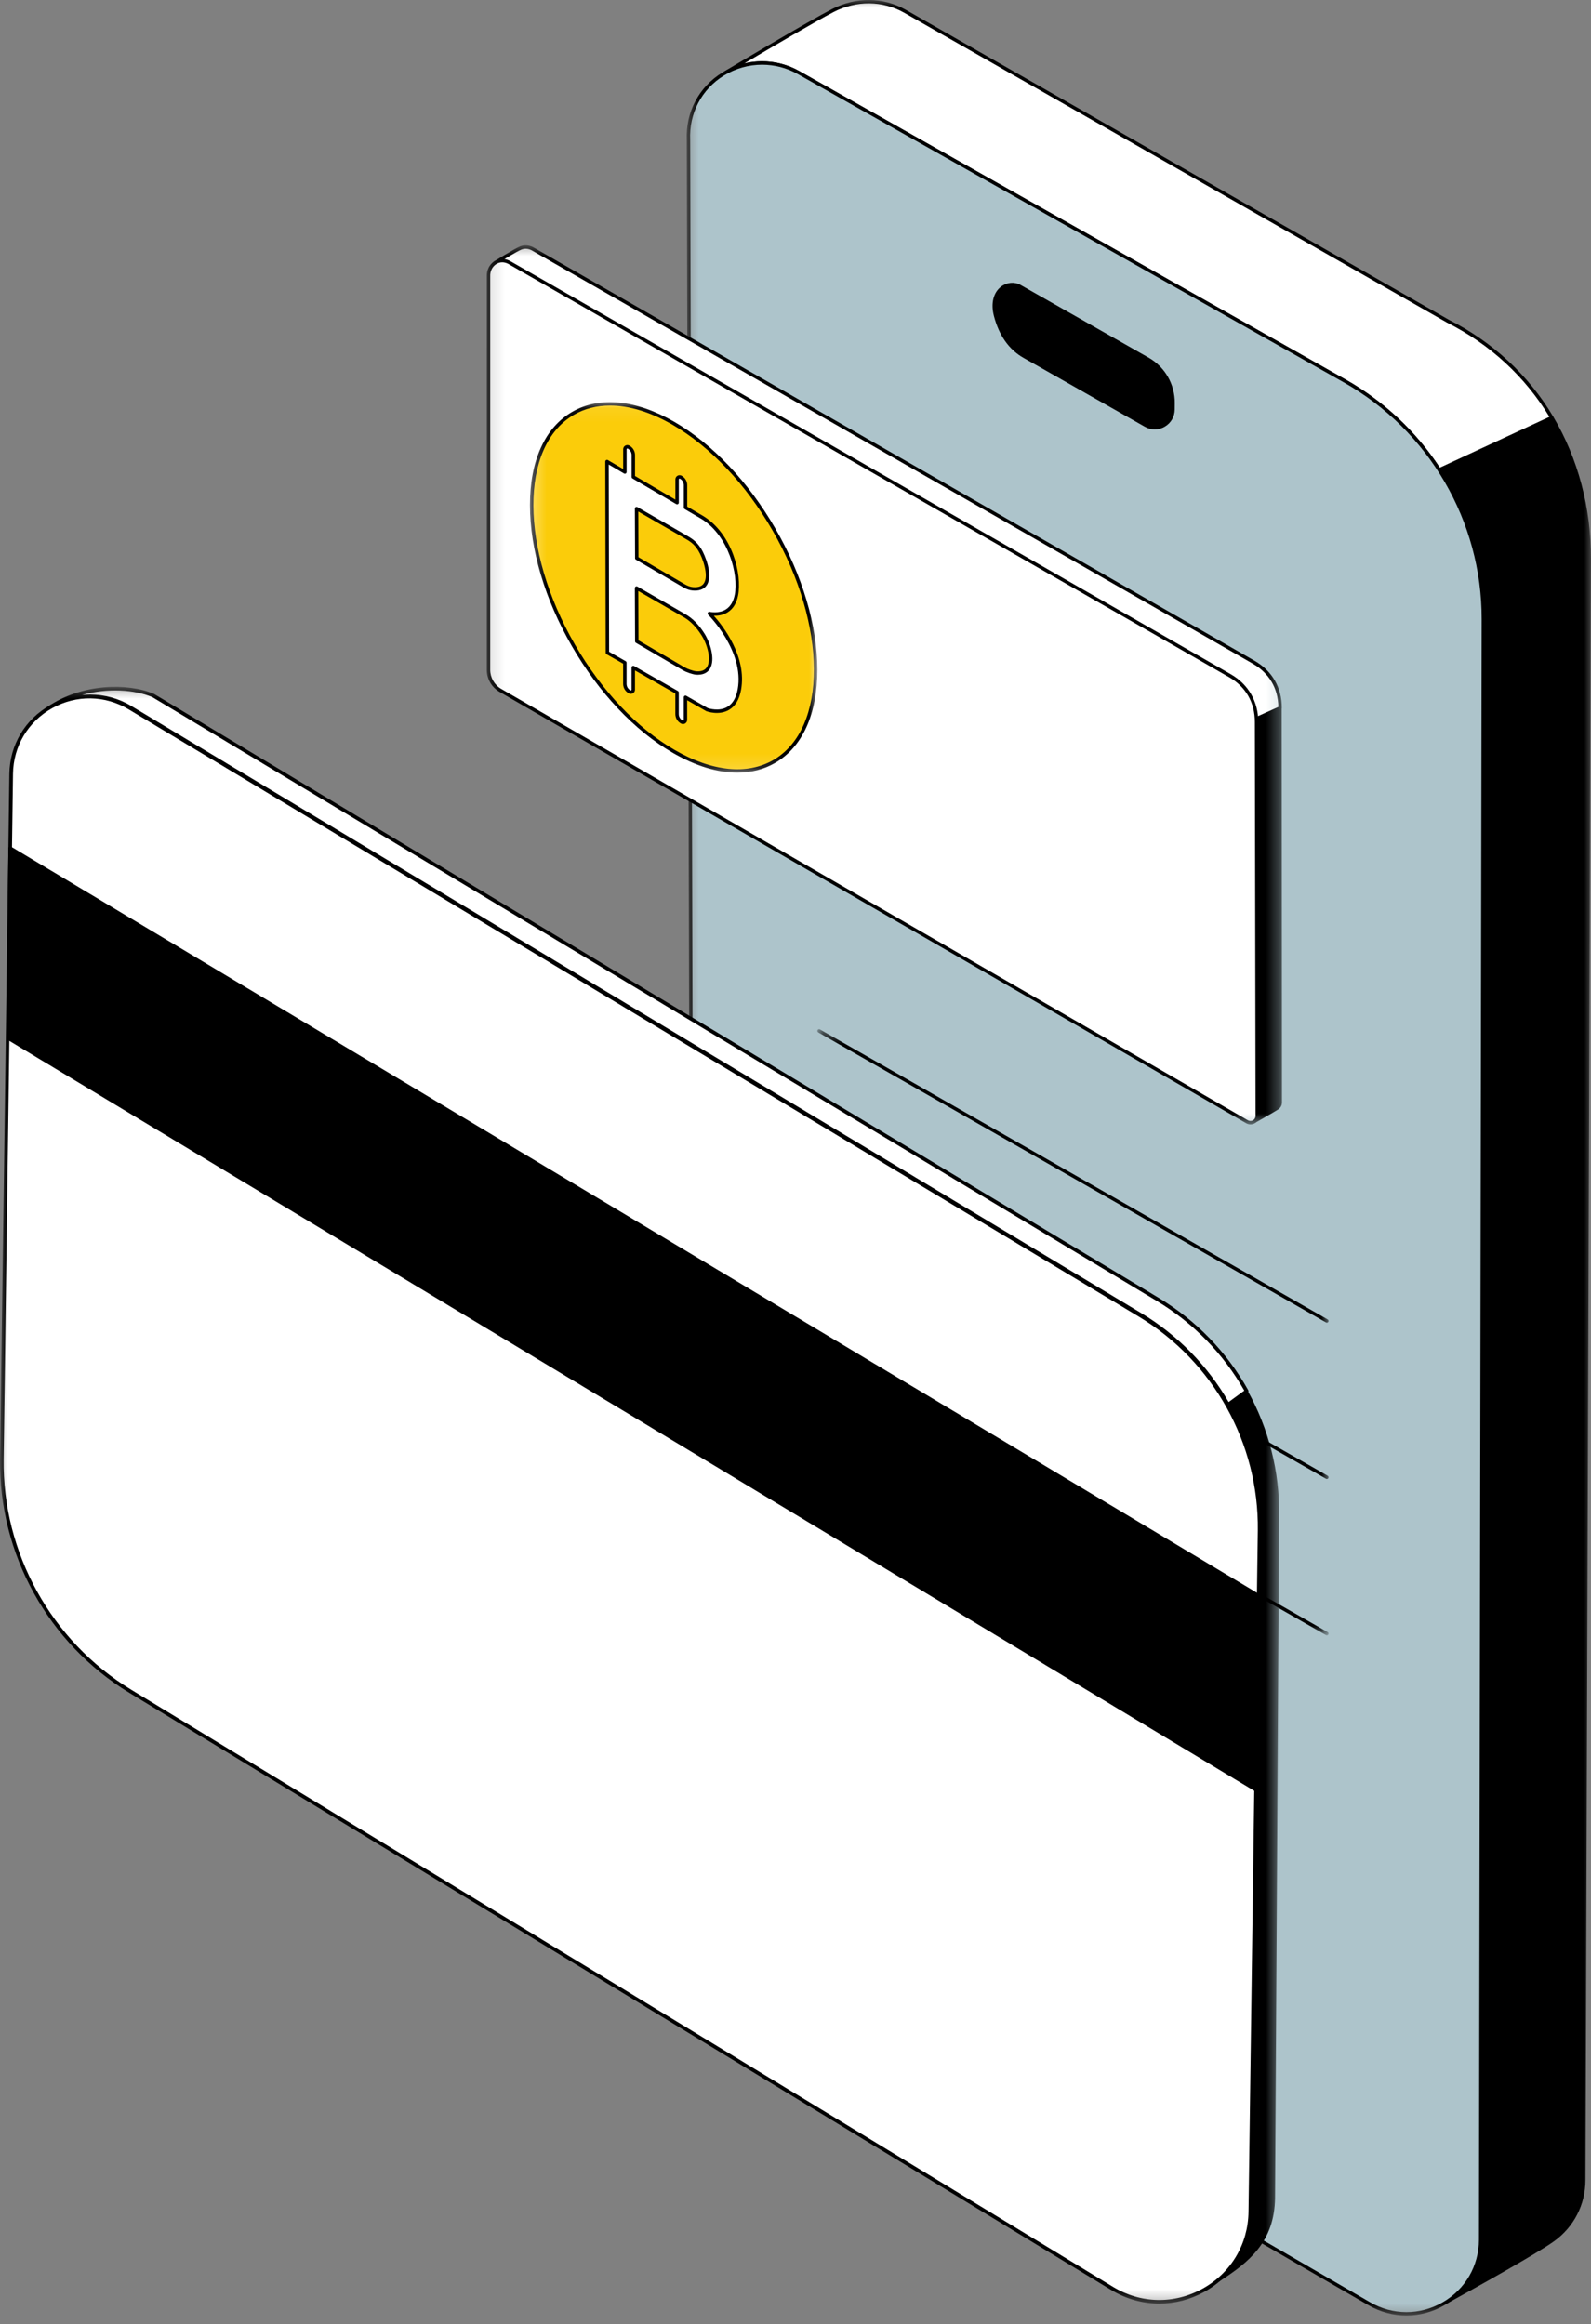 <svg width="115" height="168" viewBox="0 0 115 168" fill="none" xmlns="http://www.w3.org/2000/svg">
<rect x="0" y="0" width="115" height="168" fill="#808080" stroke="none"/>
<mask id="mask0_504_7486" style="mask-type:luminance" maskUnits="userSpaceOnUse" x="49" y="-1" width="66" height="169">
<path d="M49.637 -0H115V167.379H49.637V-0Z" fill="white"/>
</mask>
<g mask="url(#mask0_504_7486)">
<path d="M112.167 30.185C113.968 33.217 114.884 36.748 114.878 40.4L114.48 157.575C114.477 159.436 113.565 160.981 112.239 161.927C110.967 162.833 106.494 165.322 104.639 166.346C104.625 166.354 104.612 166.364 104.598 166.373C106.023 165.44 107.018 163.841 107.021 161.897L107.219 44.75C107.226 40.851 106.081 37.115 104.028 33.956L112.167 30.185Z" fill="black"/>
<path d="M104.598 166.494C104.558 166.494 104.518 166.474 104.495 166.438C104.46 166.382 104.476 166.307 104.531 166.271C104.538 166.267 104.544 166.263 104.55 166.259C104.557 166.254 104.564 166.249 104.571 166.245C106.048 165.26 106.896 163.678 106.899 161.897L107.097 44.75C107.104 40.933 106.007 37.223 103.925 34.023C103.906 33.993 103.901 33.957 103.91 33.923C103.92 33.889 103.944 33.861 103.976 33.846L112.116 30.075C112.172 30.048 112.239 30.069 112.271 30.123C114.062 33.138 115.005 36.692 114.999 40.4L114.601 157.575C114.598 159.366 113.762 160.989 112.309 162.026C111.039 162.931 106.568 165.42 104.701 166.45C104.696 166.453 104.691 166.457 104.686 166.46C104.678 166.465 104.67 166.471 104.661 166.476C104.641 166.488 104.619 166.494 104.598 166.494L104.598 166.494ZM104.205 34.008C106.263 37.221 107.347 40.933 107.341 44.75L107.142 161.897C107.14 163.329 106.616 164.638 105.672 165.635C107.815 164.443 111.114 162.58 112.168 161.829C113.557 160.838 114.355 159.287 114.358 157.575L114.757 40.4C114.763 36.774 113.851 33.299 112.118 30.341L104.205 34.008V34.008Z" fill="black"/>
<path d="M104.027 33.957C102.326 31.34 100 29.12 97.187 27.532L57.724 5.248C55.971 4.258 53.97 4.377 52.413 5.267C53.227 4.781 58.565 1.601 60.208 0.756C61.779 -0.052 63.718 -0.143 65.389 0.8L104.645 23.21C107.933 24.862 110.451 27.297 112.167 30.185L104.027 33.957H104.027Z" fill="white"/>
<path d="M104.027 34.078C103.987 34.078 103.949 34.058 103.926 34.023C102.213 31.39 99.862 29.182 97.127 27.638L57.664 5.354C56.039 4.436 54.099 4.444 52.473 5.373C52.416 5.406 52.342 5.386 52.308 5.329C52.275 5.271 52.294 5.197 52.351 5.163C52.972 4.792 58.467 1.515 60.153 0.648C61.861 -0.23 63.841 -0.213 65.449 0.695L104.706 23.105C107.872 24.695 110.49 27.123 112.271 30.123C112.289 30.153 112.293 30.188 112.283 30.221C112.273 30.254 112.249 30.281 112.218 30.295L104.078 34.067C104.062 34.075 104.044 34.078 104.027 34.078H104.027ZM55.088 4.428C56.014 4.428 56.939 4.666 57.783 5.142L97.246 27.426C99.985 28.973 102.343 31.176 104.072 33.803L111.994 30.132C110.237 27.225 107.68 24.871 104.591 23.318L65.329 0.906C63.793 0.039 61.899 0.023 60.264 0.864C59.023 1.502 55.702 3.456 53.802 4.583C54.225 4.479 54.657 4.428 55.088 4.428Z" fill="black"/>
<path d="M98.967 166.525L59.753 143.765C53.781 140.299 50.098 133.923 50.079 127.018L49.764 10.125C49.574 5.805 54.161 3.236 57.724 5.248L97.187 27.532C103.396 31.038 107.231 37.62 107.219 44.75L107.021 161.896C107.014 166.026 102.539 168.598 98.967 166.525L98.967 166.525Z" fill="#ADC4CB"/>
<path d="M101.659 167.38C100.713 167.38 99.767 167.13 98.906 166.63L59.692 143.87C53.706 140.396 49.976 133.939 49.958 127.019L49.642 10.126C49.554 8.113 50.512 6.289 52.205 5.25C53.91 4.204 56.047 4.162 57.783 5.142L97.247 27.426C103.485 30.948 107.352 37.587 107.34 44.751L107.143 161.897C107.139 163.88 106.111 165.654 104.391 166.642C103.535 167.134 102.597 167.38 101.659 167.38ZM55.089 4.678C54.133 4.678 53.177 4.938 52.331 5.457C50.715 6.449 49.8 8.192 49.885 10.12L50.2 127.018C50.219 133.853 53.902 140.23 59.813 143.66L99.028 166.42C100.667 167.371 102.627 167.376 104.27 166.431C105.914 165.487 106.897 163.792 106.9 161.896L107.097 44.75C107.109 37.674 103.289 31.117 97.127 27.637L57.664 5.354C56.865 4.903 55.977 4.678 55.089 4.678Z" fill="black"/>
<path d="M82.815 30.745L74.045 25.767C72.923 25.13 72.28 24.042 71.957 22.802C71.491 21.011 72.848 20.215 73.712 20.705L82.963 25.958C84.104 26.606 84.805 27.821 84.793 29.133L84.788 29.608C84.779 30.615 83.691 31.242 82.815 30.745Z" fill="black"/>
<path d="M83.467 31.04C83.223 31.04 82.978 30.977 82.755 30.85L73.985 25.871C72.93 25.273 72.209 24.25 71.84 22.832C71.607 21.937 71.8 21.148 72.356 20.722C72.778 20.398 73.334 20.35 73.772 20.599L83.023 25.851C84.202 26.521 84.926 27.778 84.914 29.134L84.909 29.608C84.905 30.125 84.635 30.587 84.187 30.845C83.962 30.975 83.715 31.04 83.467 31.04ZM82.875 30.639C83.249 30.851 83.694 30.849 84.066 30.635C84.438 30.42 84.663 30.036 84.667 29.606L84.671 29.131C84.683 27.864 84.005 26.688 82.903 26.062L73.652 20.81C73.299 20.609 72.848 20.65 72.503 20.914C72.275 21.09 71.776 21.622 72.075 22.771C72.427 24.123 73.109 25.096 74.104 25.66L82.875 30.639V30.639Z" fill="black"/>
</g>
<mask id="mask1_504_7486" style="mask-type:luminance" maskUnits="userSpaceOnUse" x="35" y="17" width="58" height="65">
<path d="M35.185 17.736H92.665V81.278H35.185V17.736Z" fill="white"/>
</mask>
<g mask="url(#mask1_504_7486)">
<path d="M92.522 51.173L92.542 79.685C92.541 79.854 92.46 79.994 92.341 80.081C92.192 80.19 90.622 81.082 90.622 81.082L75.982 47.882L90.819 51.941L92.522 51.173Z" fill="black"/>
<path d="M90.622 81.205C90.609 81.205 90.596 81.203 90.584 81.199C90.55 81.188 90.524 81.164 90.51 81.132L75.87 47.931C75.85 47.887 75.858 47.837 75.889 47.801C75.92 47.765 75.969 47.75 76.015 47.762L90.808 51.81L92.471 51.06C92.509 51.043 92.553 51.047 92.589 51.069C92.624 51.092 92.645 51.131 92.645 51.173L92.665 79.685C92.665 79.883 92.573 80.064 92.414 80.18C92.263 80.29 90.845 81.097 90.683 81.189C90.665 81.2 90.644 81.205 90.622 81.205ZM76.2 48.069L90.68 80.907C91.305 80.551 92.169 80.053 92.268 79.981C92.363 79.912 92.418 79.803 92.418 79.685L92.399 51.364L90.869 52.053C90.843 52.065 90.814 52.067 90.786 52.059L76.2 48.068V48.069Z" fill="black"/>
<path d="M75.99 47.889L35.77 19.007C35.77 19.007 37.235 18.093 37.636 17.93C37.884 17.829 38.178 17.829 38.477 17.981L90.614 47.867C91.858 48.578 92.535 49.748 92.529 51.181L90.826 51.949L75.99 47.889Z" fill="white"/>
<path d="M90.827 52.072C90.816 52.072 90.805 52.071 90.794 52.068L75.958 48.008C75.944 48.004 75.93 47.998 75.919 47.989L35.699 19.108C35.666 19.084 35.646 19.044 35.648 19.003C35.649 18.962 35.671 18.924 35.706 18.903C35.766 18.865 37.184 17.981 37.59 17.815C37.888 17.694 38.223 17.714 38.534 17.871L90.676 47.759C91.957 48.493 92.659 49.708 92.653 51.181C92.653 51.23 92.625 51.273 92.581 51.293L90.877 52.061C90.861 52.068 90.844 52.072 90.827 52.072ZM76.044 47.776L90.816 51.818L92.406 51.101C92.387 49.756 91.731 48.648 90.553 47.973L38.417 18.088C38.173 17.965 37.917 17.948 37.684 18.044C37.373 18.171 36.38 18.776 35.993 19.015L76.044 47.776V47.776Z" fill="black"/>
<path d="M90.139 81.088L36.164 49.904C35.636 49.597 35.311 49.033 35.309 48.422L35.31 19.978C35.273 19.196 36.004 18.565 36.79 18.963L88.905 48.845C90.149 49.557 90.833 50.768 90.827 52.201L90.879 80.663C90.878 81.043 90.466 81.278 90.139 81.088Z" fill="white"/>
<path d="M90.386 81.279C90.28 81.279 90.173 81.251 90.076 81.194L36.102 50.011C35.538 49.683 35.187 49.074 35.185 48.423L35.187 19.978C35.166 19.537 35.373 19.117 35.727 18.888C36.059 18.673 36.466 18.66 36.846 18.853L88.966 48.738C90.233 49.463 90.956 50.725 90.95 52.201L91.002 80.663C91.001 80.886 90.885 81.085 90.692 81.196C90.596 81.251 90.491 81.279 90.386 81.279H90.386ZM36.303 18.962C36.148 18.962 35.998 19.006 35.861 19.095C35.58 19.277 35.416 19.613 35.433 19.972L35.432 48.422C35.434 48.986 35.738 49.513 36.226 49.797L90.2 80.981L90.201 80.981C90.316 81.048 90.454 81.049 90.57 80.982C90.685 80.916 90.755 80.796 90.755 80.663L90.703 52.201C90.709 50.795 90.049 49.642 88.843 48.952L36.729 19.07C36.587 18.998 36.443 18.962 36.303 18.962H36.303Z" fill="black"/>
</g>
<mask id="mask2_504_7486" style="mask-type:luminance" maskUnits="userSpaceOnUse" x="38" y="29" width="22" height="27">
<path d="M38.306 29.069H59.081V55.851H38.306V29.069Z" fill="white"/>
</mask>
<g mask="url(#mask2_504_7486)">
<path d="M55.959 55.047C59.963 52.735 59.955 45.226 55.942 38.275C51.929 31.324 45.43 27.562 41.426 29.874C37.423 32.185 37.43 39.694 41.443 46.645C45.456 53.597 51.955 57.358 55.959 55.047Z" fill="#FBCC0A"/>
<path d="M53.294 55.855C51.866 55.855 50.283 55.375 48.643 54.427C45.883 52.829 43.288 50.088 41.337 46.708C39.385 43.327 38.309 39.709 38.305 36.52C38.302 33.307 39.389 30.908 41.365 29.767C43.341 28.626 45.961 28.884 48.743 30.494C51.503 32.092 54.097 34.833 56.049 38.213C58.001 41.593 59.077 45.211 59.08 48.401C59.084 51.614 57.997 54.013 56.021 55.153C55.21 55.622 54.289 55.855 53.294 55.855ZM44.092 29.313C43.139 29.313 42.261 29.535 41.488 29.981C37.55 32.255 37.578 39.703 41.55 46.584C43.481 49.928 46.044 52.637 48.767 54.213C51.469 55.777 54.001 56.035 55.898 54.94C59.836 52.666 59.808 45.218 55.835 38.336C53.905 34.993 51.342 32.284 48.619 30.707C47.018 29.781 45.477 29.313 44.092 29.313Z" fill="black"/>
<path d="M51.274 44.346C51.274 44.346 52.887 44.749 53.228 43.021C53.515 41.568 52.825 38.684 50.792 37.421L49.55 36.692V35.072C49.55 34.831 49.417 34.609 49.205 34.494C49.086 34.43 48.942 34.516 48.942 34.651V36.335L45.776 34.477V32.895C45.776 32.653 45.644 32.431 45.431 32.316C45.313 32.252 45.169 32.338 45.169 32.473V34.12L43.877 33.362L43.904 47.183L45.165 47.903V49.435C45.165 49.676 45.298 49.898 45.51 50.013C45.629 50.077 45.773 49.991 45.773 49.856V48.25L48.938 50.059V51.616C48.938 51.858 49.071 52.08 49.283 52.194C49.402 52.258 49.546 52.172 49.546 52.037V50.406L51.107 51.298C51.107 51.298 53.048 52.017 53.443 49.852C53.963 46.995 51.273 44.346 51.273 44.346L51.274 44.346ZM49.489 38.767C49.916 39.013 50.255 39.208 50.581 39.74C51.008 40.436 51.804 42.699 50.088 42.564C49.861 42.546 49.643 42.462 49.446 42.347L46.029 40.35L46.013 36.764L49.489 38.767L49.489 38.767ZM50.315 48.647C50.088 48.629 49.643 48.472 49.446 48.357L46.029 46.359L46.013 42.507L49.489 44.51C49.916 44.755 50.377 45.169 50.819 45.869C51.446 46.862 51.816 48.765 50.315 48.647V48.647Z" fill="white"/>
<path d="M49.368 52.339C49.319 52.339 49.27 52.327 49.225 52.302C48.972 52.166 48.815 51.903 48.815 51.616V50.13L45.897 48.462V49.856C45.897 49.963 45.842 50.06 45.75 50.115C45.657 50.169 45.546 50.172 45.452 50.121C45.199 49.985 45.042 49.722 45.042 49.435V47.974L43.843 47.289C43.805 47.267 43.781 47.227 43.781 47.182L43.753 33.362C43.753 33.318 43.777 33.277 43.815 33.255C43.854 33.233 43.901 33.233 43.939 33.255L45.045 33.905V32.473C45.045 32.366 45.1 32.269 45.192 32.214C45.284 32.159 45.395 32.157 45.49 32.208C45.743 32.344 45.9 32.607 45.9 32.894V34.406L48.818 36.119V34.651C48.818 34.543 48.873 34.447 48.965 34.392C49.057 34.337 49.169 34.334 49.263 34.385C49.516 34.522 49.673 34.785 49.673 35.072V36.621L50.854 37.314C52.935 38.607 53.65 41.523 53.349 43.044C53.238 43.606 52.987 44.014 52.602 44.258C52.252 44.481 51.867 44.518 51.596 44.509C52.252 45.243 54.002 47.468 53.564 49.874C53.437 50.573 53.139 51.06 52.68 51.322C51.954 51.735 51.1 51.427 51.064 51.413C51.057 51.411 51.051 51.408 51.045 51.405L49.669 50.619V52.037C49.669 52.144 49.614 52.241 49.523 52.296C49.475 52.325 49.421 52.339 49.368 52.339ZM45.773 48.127C45.794 48.127 45.815 48.132 45.834 48.143L48.999 49.952C49.038 49.974 49.062 50.015 49.062 50.059V51.616C49.062 51.812 49.169 51.992 49.342 52.085C49.366 52.098 49.386 52.09 49.396 52.084C49.406 52.078 49.423 52.064 49.423 52.037V50.406C49.423 50.362 49.446 50.322 49.484 50.3C49.522 50.277 49.569 50.277 49.607 50.299L51.158 51.185C51.245 51.215 51.97 51.443 52.559 51.107C52.951 50.882 53.208 50.453 53.321 49.83C53.824 47.069 51.213 44.46 51.187 44.434C51.147 44.395 51.139 44.334 51.166 44.286C51.193 44.237 51.25 44.213 51.303 44.226C51.312 44.228 51.952 44.38 52.471 44.049C52.796 43.842 53.01 43.488 53.107 42.997C53.401 41.512 52.637 38.712 50.727 37.526L49.487 36.798C49.449 36.776 49.426 36.735 49.426 36.691V35.072C49.426 34.876 49.319 34.696 49.146 34.602C49.122 34.59 49.102 34.598 49.092 34.604C49.082 34.61 49.065 34.624 49.065 34.651V36.335C49.065 36.379 49.041 36.42 49.003 36.442C48.965 36.464 48.917 36.464 48.879 36.441L45.714 34.583C45.676 34.561 45.653 34.521 45.653 34.477V32.894C45.653 32.698 45.546 32.518 45.373 32.425C45.349 32.412 45.329 32.42 45.319 32.426C45.309 32.432 45.292 32.446 45.292 32.473V34.12C45.292 34.164 45.268 34.205 45.23 34.227C45.191 34.249 45.144 34.249 45.106 34.227L44 33.578L44.028 47.111L45.227 47.796C45.265 47.818 45.289 47.859 45.289 47.903V49.435C45.289 49.631 45.396 49.811 45.569 49.904C45.593 49.917 45.613 49.909 45.623 49.903C45.633 49.897 45.65 49.883 45.65 49.856V48.25C45.65 48.206 45.673 48.166 45.711 48.144C45.73 48.133 45.752 48.127 45.773 48.127ZM50.443 48.775C50.399 48.775 50.353 48.773 50.305 48.77C50.058 48.75 49.592 48.585 49.384 48.463L45.966 46.465C45.929 46.444 45.905 46.403 45.905 46.359L45.889 42.507C45.889 42.463 45.913 42.422 45.951 42.4C45.989 42.378 46.036 42.378 46.074 42.4L49.551 44.403C50.06 44.696 50.522 45.167 50.923 45.803C51.331 46.45 51.724 47.665 51.318 48.337C51.194 48.542 50.943 48.775 50.443 48.775ZM46.151 46.288L49.508 48.25C49.689 48.356 50.117 48.508 50.325 48.524C50.7 48.553 50.963 48.447 51.107 48.209C51.422 47.688 51.148 46.622 50.714 45.934C50.335 45.333 49.902 44.889 49.428 44.616L46.137 42.72L46.152 46.288L46.151 46.288ZM50.231 42.693C50.182 42.693 50.131 42.691 50.078 42.687C49.852 42.669 49.618 42.59 49.384 42.453L45.966 40.456C45.929 40.434 45.905 40.394 45.905 40.35L45.89 36.765C45.889 36.721 45.913 36.68 45.951 36.657C45.989 36.635 46.036 36.635 46.074 36.657L49.551 38.66L49.489 38.767L49.552 38.661C49.977 38.906 50.343 39.117 50.686 39.675C50.955 40.112 51.551 41.539 51.102 42.272C50.931 42.551 50.638 42.693 50.231 42.693H50.231ZM46.151 40.279L49.508 42.241C49.71 42.358 49.908 42.426 50.097 42.441C50.49 42.471 50.75 42.374 50.892 42.143C51.231 41.59 50.808 40.345 50.476 39.804C50.166 39.299 49.857 39.121 49.429 38.875L49.428 38.874L46.137 36.978L46.151 40.279Z" fill="black"/>
</g>
<mask id="mask3_504_7486" style="mask-type:luminance" maskUnits="userSpaceOnUse" x="59" y="74" width="38" height="45">
<path d="M59.081 74.396H96.032V118.212H59.081V74.396Z" fill="white"/>
</mask>
<g mask="url(#mask3_504_7486)">
<path d="M95.909 95.609C95.888 95.609 95.867 95.604 95.848 95.593L59.143 74.626C59.084 74.592 59.063 74.517 59.097 74.458C59.131 74.399 59.206 74.378 59.265 74.412L95.97 95.379C96.029 95.413 96.049 95.488 96.016 95.547C95.993 95.587 95.951 95.609 95.909 95.609Z" fill="black"/>
<path d="M95.909 106.911C95.888 106.911 95.867 106.905 95.848 106.894L59.143 85.927C59.084 85.893 59.063 85.818 59.097 85.759C59.131 85.7 59.206 85.679 59.265 85.713L95.97 106.68C96.029 106.714 96.049 106.789 96.016 106.849C95.993 106.888 95.951 106.911 95.909 106.911V106.911Z" fill="black"/>
<path d="M95.909 118.212C95.888 118.212 95.867 118.206 95.848 118.195L59.143 97.228C59.084 97.194 59.063 97.119 59.097 97.06C59.131 97.001 59.206 96.98 59.265 97.014L95.97 117.981C96.029 118.015 96.049 118.09 96.016 118.15C95.993 118.189 95.951 118.212 95.909 118.212Z" fill="black"/>
</g>
<mask id="mask4_504_7486" style="mask-type:luminance" maskUnits="userSpaceOnUse" x="0" y="49" width="93" height="118">
<path d="M0 49.651H92.46V166.517H0V49.651Z" fill="white"/>
</mask>
<g mask="url(#mask4_504_7486)">
<path d="M90.061 100.583C91.564 103.277 92.372 106.359 92.328 109.55L92.034 158.885C91.993 161.89 90.328 163.335 88.11 164.771C89.125 163.653 90.351 161.607 90.374 159.892L91.047 110.64C91.091 107.406 90.261 104.284 88.719 101.564L90.061 100.583Z" fill="black"/>
<path d="M88.11 164.901C88.073 164.901 88.036 164.885 88.01 164.855C87.968 164.805 87.969 164.731 88.013 164.683C89.072 163.518 90.221 161.521 90.244 159.89L90.916 110.639C90.96 107.487 90.16 104.371 88.605 101.629C88.572 101.571 88.588 101.498 88.641 101.459L89.984 100.477C90.013 100.455 90.051 100.447 90.089 100.455C90.125 100.463 90.156 100.486 90.175 100.519C91.712 103.274 92.502 106.398 92.459 109.552L92.164 158.886C92.121 162.069 90.255 163.538 88.18 164.88C88.159 164.894 88.134 164.901 88.11 164.901ZM88.889 101.601C90.43 104.359 91.221 107.483 91.178 110.642L90.505 159.894C90.486 161.302 89.668 162.963 88.767 164.173C90.469 162.985 91.867 161.562 91.903 158.883L92.198 109.549C92.24 106.489 91.486 103.459 90.018 100.775L88.889 101.601Z" fill="black"/>
<path d="M88.767 101.541C87.272 98.904 85.107 96.645 82.421 95.03L9.424 51.147C7.459 49.966 5.211 50.138 3.511 51.202C5.78 49.639 9.067 49.423 11.072 50.277L83.702 93.939C86.425 95.577 88.612 97.876 90.11 100.559L88.767 101.541Z" fill="white"/>
<path d="M88.767 101.671C88.758 101.671 88.749 101.67 88.74 101.668C88.704 101.66 88.672 101.637 88.654 101.605C87.148 98.95 84.969 96.715 82.353 95.141L9.357 51.258C7.566 50.182 5.352 50.203 3.58 51.312C3.52 51.35 3.441 51.333 3.402 51.273C3.363 51.214 3.378 51.134 3.437 51.094C5.892 49.404 9.229 49.349 11.123 50.156C11.129 50.158 11.134 50.161 11.139 50.164L83.769 93.827C86.461 95.446 88.693 97.752 90.224 100.495C90.256 100.553 90.24 100.625 90.187 100.664L88.845 101.646C88.822 101.662 88.795 101.671 88.767 101.671ZM6.513 50.204C7.541 50.204 8.57 50.48 9.492 51.034L82.488 94.917C85.1 96.489 87.283 98.71 88.808 101.349L89.939 100.522C88.432 97.862 86.254 95.627 83.634 94.051L11.012 50.393C9.738 49.853 7.79 49.717 5.923 50.235C6.119 50.214 6.316 50.204 6.513 50.204Z" fill="black"/>
<path d="M80.385 165.419L9.418 122.254C3.57 118.697 0.039 112.314 0.132 105.47L0.809 55.938C0.869 51.576 5.636 48.922 9.375 51.17L82.371 95.053C87.83 98.335 91.135 104.271 91.047 110.641L90.375 159.892C90.305 164.979 84.732 168.063 80.385 165.419Z" fill="white"/>
<path d="M83.798 166.519C82.597 166.519 81.399 166.189 80.317 165.531L9.35 122.366C3.49 118.802 -0.092 112.327 0.002 105.469L0.679 55.937C0.707 53.841 1.818 51.981 3.649 50.962C5.48 49.943 7.646 49.979 9.442 51.059L82.439 94.942C87.917 98.235 91.266 104.251 91.178 110.643L90.505 159.895C90.472 162.331 89.179 164.49 87.047 165.67C86.022 166.236 84.909 166.519 83.798 166.519ZM80.453 165.308C82.454 166.525 84.872 166.575 86.921 165.441C88.97 164.307 90.212 162.232 90.244 159.891L90.917 110.639C91.003 104.34 87.703 98.411 82.304 95.166L9.308 51.282C7.593 50.251 5.524 50.217 3.776 51.19C2.027 52.163 0.967 53.939 0.94 55.94L0.263 105.473C0.171 112.239 3.704 118.627 9.486 122.143L80.453 165.308Z" fill="black"/>
<path d="M90.831 129.404L0.584 75.032L0.736 61.314L91.049 115.404L90.831 129.404Z" fill="black"/>
<path d="M90.831 129.534C90.808 129.534 90.784 129.528 90.764 129.516L0.517 75.144C0.477 75.12 0.453 75.077 0.453 75.031L0.605 61.312C0.606 61.266 0.631 61.223 0.672 61.2C0.713 61.177 0.763 61.178 0.803 61.202L91.116 115.292C91.156 115.316 91.181 115.36 91.18 115.406L90.962 129.406C90.961 129.453 90.935 129.495 90.894 129.518C90.875 129.529 90.853 129.534 90.831 129.534ZM0.715 74.959L90.704 129.175L90.918 115.478L0.864 61.543L0.715 74.959Z" fill="black"/>
</g>
</svg>
